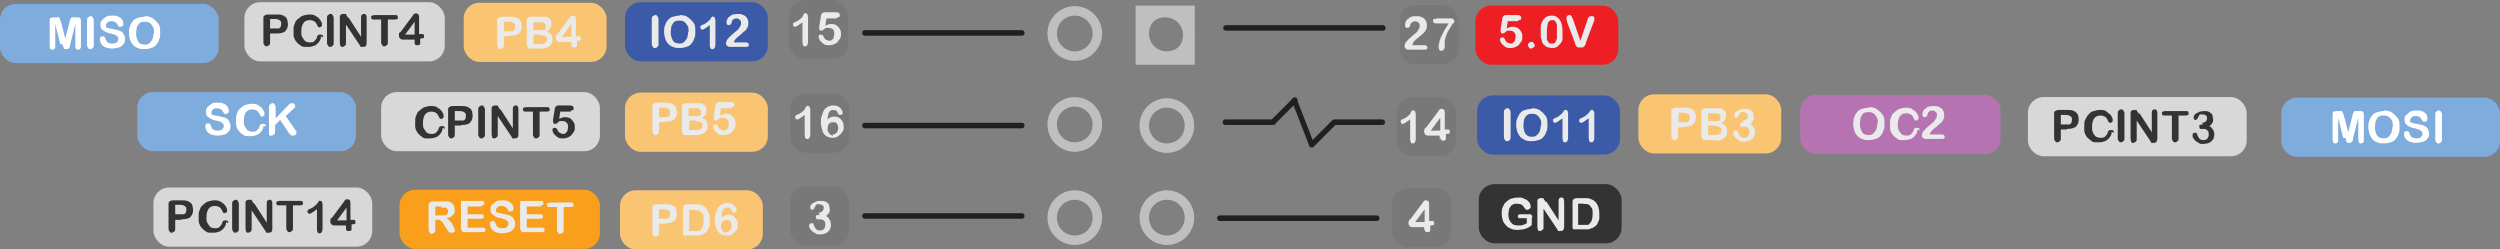 <svg xmlns="http://www.w3.org/2000/svg" id="Layer_1" viewBox="0 0 448 44.7"><rect x="0" y="0" width="448" height="44.7" fill="#808080" stroke="none"/><defs><style>      .st0 {        fill: #f9c573;      }      .st1 {        fill: #eaeaea;      }      .st2 {        fill: #7eacdc;      }      .st3 {        fill: #231f20;      }      .st4 {        fill: #ed1e24;      }      .st5 {        fill: #d8d8d8;      }      .st6 {        fill: #b574b1;      }      .st7 {        fill: #c0bfbf;      }      .st8 {        fill: #fff;      }      .st9 {        fill: #3b5ba9;      }      .st10 {        fill: #f99f1c;      }      .st11 {        fill: #333;      }      .st12 {        fill: #787878;      }    </style></defs><path class="st7" d="M209.1,43.9c2.7,0,4.9-2.2,4.9-4.9s-2.2-4.9-4.9-4.9-4.9,2.2-4.9,4.9,2.2,4.9,4.9,4.9ZM209.1,35.8c1.8,0,3.2,1.4,3.2,3.2s-1.4,3.2-3.2,3.2-3.2-1.4-3.2-3.2,1.4-3.2,3.2-3.2Z"></path><path class="st7" d="M192.6,43.9c2.7,0,4.9-2.2,4.9-4.9s-2.2-4.9-4.9-4.9-4.9,2.2-4.9,4.9,2.2,4.9,4.9,4.9ZM192.6,35.8c1.7,0,3.2,1.4,3.2,3.2s-1.4,3.2-3.2,3.2-3.2-1.4-3.2-3.2,1.4-3.2,3.2-3.2Z"></path><path class="st7" d="M209.1,27.4c2.7,0,4.9-2.2,4.9-4.9s-2.2-4.9-4.9-4.9-4.9,2.2-4.9,4.9,2.2,4.9,4.9,4.9ZM209.1,19.3c1.8,0,3.2,1.4,3.2,3.2s-1.4,3.2-3.2,3.2-3.2-1.4-3.2-3.2,1.4-3.2,3.2-3.2Z"></path><path class="st7" d="M192.6,27.2c2.7,0,4.9-2.2,4.9-4.9s-2.2-4.9-4.9-4.9-4.9,2.2-4.9,4.9,2.2,4.9,4.9,4.9ZM192.6,19.1c1.7,0,3.2,1.4,3.2,3.2s-1.4,3.2-3.2,3.2-3.2-1.4-3.2-3.2,1.4-3.2,3.2-3.2Z"></path><path class="st7" d="M209.1,10.9c2.7,0,4.9-2.2,4.9-4.9s-2.2-4.9-4.9-4.9-4.9,2.2-4.9,4.9,2.2,4.9,4.9,4.9ZM209.1,2.8c1.8,0,3.2,1.4,3.2,3.2s-1.4,3.2-3.2,3.2-3.2-1.4-3.2-3.2,1.4-3.2,3.2-3.2Z"></path><path class="st7" d="M192.6,10.9c2.7,0,4.9-2.2,4.9-4.9s-2.2-4.9-4.9-4.9-4.9,2.2-4.9,4.9,2.2,4.9,4.9,4.9ZM192.6,2.8c1.7,0,3.2,1.4,3.2,3.2s-1.4,3.2-3.2,3.2-3.2-1.4-3.2-3.2,1.4-3.2,3.2-3.2Z"></path><path class="st3" d="M183.1,39.2h-28.1c-.3,0-.5-.2-.5-.5s.2-.5.5-.5h28.1c.3,0,.5.2.5.5s-.2.5-.5.5Z"></path><rect class="st12" x="141.6" y="33.4" width="10.6" height="10.6" rx="2.8" ry="2.8"></rect><path class="st1" d="M146.7,38.1c.2,0,.4,0,.6-.2s.3-.3.3-.6,0-.4-.2-.5-.3-.2-.6-.2-.3,0-.4,0c-.1,0-.2.1-.2.2,0,0-.1.2-.2.3,0,.1-.1.2-.1.3h-.1c0,.1-.2.2-.2.2-.1,0-.2,0-.3-.1,0,0-.1-.2-.1-.3s0-.3.1-.4c0-.1.2-.3.4-.4.2-.1.4-.2.6-.3s.5-.1.8-.1.5,0,.7.1c.2,0,.4.2.5.3.2.1.3.3.3.5s.1.4.1.6,0,.5-.2.7c-.1.2-.3.4-.5.5.2.1.4.2.5.4s.2.3.3.5c0,.2.1.4.1.6s0,.5-.1.7c0,.2-.2.4-.4.6-.2.2-.4.3-.7.4s-.5.1-.8.1-.6,0-.8-.2c-.2-.1-.5-.3-.6-.4s-.3-.3-.4-.5-.1-.3-.1-.4,0-.3.1-.4c0,0,.2-.1.4-.1h.2c0,0,.1.2.1.2.1.4.3.6.4.8s.4.3.7.3.3,0,.5-.1c.1,0,.3-.2.4-.4s.1-.3.1-.5c0-.3,0-.5-.2-.7-.2-.2-.4-.3-.7-.3s-.1,0-.2,0c-.1,0-.2,0-.2,0-.1,0-.3,0-.3-.1,0,0-.1-.2-.1-.3s0-.2.1-.3c0,0,.2-.1.4-.1h.2Z"></path><rect class="st0" x="111.1" y="34.1" width="25.6" height="10.6" rx="2.8" ry="2.8"></rect><path class="st1" d="M119.2,40.1h-1.1v1.6c0,.2,0,.4-.2.5s-.2.2-.4.2-.3,0-.4-.2c-.1-.1-.2-.3-.2-.5v-4.4c0-.3,0-.4.2-.5.1-.1.3-.2.6-.2h1.5c.4,0,.8,0,1,.1.2,0,.4.2.6.3s.3.3.4.6c0,.2.1.5.1.7,0,.6-.2,1-.5,1.3s-.9.4-1.6.4ZM118.9,37.5h-.8v1.7h.8c.3,0,.5,0,.7,0s.3-.2.4-.3c0-.1.1-.3.1-.5s0-.5-.2-.6c-.2-.2-.5-.3-1-.3Z"></path><path class="st1" d="M123,36.6h1.5c.4,0,.7,0,1,.1s.5.2.8.4c.6.5.9,1.3.9,2.3s0,.7,0,.9c0,.3-.2.5-.3.8s-.3.4-.5.6c-.2.1-.3.2-.5.3s-.4.1-.6.2c-.2,0-.4,0-.7,0h-1.5c-.2,0-.4,0-.5,0s-.2-.2-.2-.3,0-.3,0-.4v-4.2c0-.2,0-.4.2-.5s.3-.2.5-.2ZM123.5,37.5v3.9h.9c.2,0,.3,0,.5,0,.1,0,.2,0,.3,0s.2,0,.3-.2c.4-.3.6-.9.6-1.7s0-1-.3-1.3-.4-.5-.6-.5-.6-.1-.9-.1h-.8Z"></path><path class="st1" d="M129.1,39.2c.2-.2.4-.4.6-.5.2-.1.4-.2.7-.2s.5,0,.7.1c.2,0,.4.2.6.4s.3.4.4.6.1.5.1.7c0,.4,0,.7-.3,1s-.4.5-.7.7-.6.2-1,.2-.8-.1-1.1-.3-.6-.5-.7-.9c-.2-.4-.3-.9-.3-1.5s0-.9.2-1.3.2-.7.4-1,.4-.4.7-.6c.3-.1.6-.2.9-.2s.6,0,.9.2c.3.1.4.3.6.5.1.2.2.4.2.6s0,.2-.1.3c0,0-.2.1-.3.1s-.2,0-.3-.1-.2-.2-.2-.3c0-.2-.2-.3-.3-.4s-.3-.1-.5-.1-.3,0-.4.1c-.1,0-.3.2-.3.3-.2.3-.3.8-.3,1.5ZM130.1,41.6c.3,0,.5-.1.7-.3.2-.2.3-.5.3-.8s0-.4-.1-.6c0-.2-.2-.3-.3-.4-.1,0-.3-.1-.5-.1s-.3,0-.5.1c-.1,0-.3.2-.4.4,0,.2-.1.4-.1.6,0,.3,0,.6.3.9s.4.3.7.3Z"></path><rect class="st10" x="71.6" y="34" width="35.9" height="10.6" rx="2.8" ry="2.8"></rect><rect class="st5" x="27.5" y="33.6" width="39.2" height="10.6" rx="2.8" ry="2.8"></rect><path class="st1" d="M78.4,39.4h-.4v1.8c0,.2,0,.4-.2.5-.1.1-.2.2-.4.2s-.3,0-.4-.2-.2-.3-.2-.5v-4.4c0-.2,0-.4.2-.5s.3-.2.5-.2h1.9c.3,0,.5,0,.7,0,.2,0,.4,0,.5.1.2,0,.3.2.5.3.1.1.2.3.3.5,0,.2.1.4.1.6,0,.4-.1.8-.4,1-.2.3-.6.4-1.1.5.2.1.4.3.6.5.2.2.4.4.5.7.1.2.3.5.3.6,0,.2.1.3.1.4v.2c0,0-.3.2-.3.2,0,0-.2,0-.3,0s-.2,0-.3,0c0,0-.2-.1-.2-.2,0,0-.2-.2-.3-.4l-.5-.8c-.2-.3-.3-.5-.4-.6s-.3-.2-.4-.3-.3,0-.5,0ZM79.1,37h-1.1v1.6h1c.3,0,.5,0,.7,0s.3-.1.4-.2c.1-.1.2-.3.2-.5s0-.3-.1-.4-.2-.2-.3-.3c-.1,0-.4,0-.8,0Z"></path><path class="st1" d="M86.4,37h-2.6v1.4h2.4c.2,0,.3,0,.4.1s.1.2.1.3,0,.2-.1.3c0,0-.2.1-.4.1h-2.4v1.6h2.7c.2,0,.3,0,.4.1,0,0,.1.2.1.3s0,.2-.1.3c0,0-.2.1-.4.1h-3.2c-.3,0-.4,0-.5-.2s-.2-.3-.2-.5v-4.3c0-.2,0-.3,0-.4,0-.1.1-.2.2-.2s.2,0,.4,0h3.1c.2,0,.3,0,.4.1,0,0,.1.2.1.3s0,.2-.1.3c0,0-.2.1-.4.1Z"></path><path class="st1" d="M92.3,40.1c0,.3,0,.7-.3.9-.2.3-.4.5-.8.6s-.8.2-1.2.2-1-.1-1.4-.3c-.3-.2-.5-.4-.6-.6s-.2-.5-.2-.7,0-.3.1-.4c0-.1.2-.2.4-.2s.2,0,.3.1c0,0,.2.2.2.3,0,.2.2.3.2.5,0,.1.2.2.4.3s.4.1.6.1.6,0,.8-.2.3-.4.3-.6,0-.3-.2-.5c-.1-.1-.3-.2-.4-.3-.2,0-.4-.1-.7-.2-.4,0-.8-.2-1-.3s-.5-.3-.7-.5c-.2-.2-.2-.5-.2-.8s0-.6.3-.8c.2-.2.4-.4.7-.6s.7-.2,1.1-.2.7,0,.9.1.5.2.6.3.3.3.4.5c0,.2.1.3.1.5s0,.3-.1.4c0,.1-.2.2-.4.2s-.2,0-.3,0c0,0-.1-.2-.2-.3-.1-.2-.2-.4-.4-.5s-.4-.2-.7-.2-.5,0-.7.2-.3.3-.3.5,0,.2,0,.3.1.2.3.2.2.1.3.1.3,0,.6.1c.3,0,.6.2.9.2.3,0,.5.2.7.3.2.1.3.3.4.5.1.2.2.4.2.7Z"></path><path class="st1" d="M97,37h-2.6v1.4h2.4c.2,0,.3,0,.4.1s.1.2.1.3,0,.2-.1.3c0,0-.2.1-.4.1h-2.4v1.6h2.7c.2,0,.3,0,.4.1,0,0,.1.2.1.3s0,.2-.1.3c0,0-.2.1-.4.1h-3.2c-.3,0-.4,0-.5-.2s-.2-.3-.2-.5v-4.3c0-.2,0-.3,0-.4,0-.1.1-.2.2-.2s.2,0,.4,0h3.1c.2,0,.3,0,.4.1,0,0,.1.2.1.3s0,.2-.1.3c0,0-.2.1-.4.1Z"></path><path class="st1" d="M102.3,37.1h-1.3v4.1c0,.2,0,.4-.2.5s-.2.2-.4.2-.3,0-.4-.2c-.1-.1-.2-.3-.2-.5v-4.1h-1.3c-.2,0-.3,0-.4-.1,0,0-.1-.2-.1-.3s0-.3.2-.3c.1,0,.2-.1.4-.1h3.7c.2,0,.3,0,.4.1,0,0,.1.2.1.3s0,.3-.1.3c0,0-.2.1-.4.1Z"></path><path class="st11" d="M32.5,39.4h-1.1v1.6c0,.2,0,.4-.2.5s-.2.2-.4.2-.3,0-.4-.2c-.1-.1-.2-.3-.2-.5v-4.4c0-.3,0-.4.2-.5.1-.1.3-.2.6-.2h1.5c.4,0,.8,0,1,.1.2,0,.4.2.6.3s.3.3.4.6c0,.2.1.5.1.7,0,.6-.2,1-.5,1.3s-.9.4-1.6.4ZM32.2,36.7h-.8v1.7h.8c.3,0,.5,0,.7,0s.3-.2.4-.3c0-.1.1-.3.1-.5s0-.5-.2-.6c-.2-.2-.5-.3-1-.3Z"></path><path class="st11" d="M40.5,39.8c0,.2,0,.4-.1.6s-.2.4-.4.6-.4.4-.7.5-.6.2-1,.2-.6,0-.8,0c-.2,0-.5-.1-.7-.3-.2-.1-.4-.3-.6-.5-.2-.2-.3-.4-.4-.6-.1-.2-.2-.5-.2-.7s0-.5,0-.8c0-.5,0-.9.2-1.2.1-.4.3-.7.6-.9s.5-.5.9-.6.7-.2,1.1-.2.9,0,1.2.3c.4.2.6.4.8.7s.3.5.3.8,0,.2-.1.3c0,.1-.2.2-.3.2s-.3,0-.3-.1-.2-.2-.2-.4c-.2-.3-.3-.5-.5-.6s-.5-.2-.8-.2c-.5,0-.9.2-1.1.5-.3.4-.4.9-.4,1.5s0,.8.2,1.1.3.5.5.7c.2.1.5.2.8.2s.6,0,.8-.2c.2-.2.4-.4.5-.7,0-.2.1-.3.2-.4s.2-.1.4-.1.3,0,.4.1.1.2.1.4Z"></path><path class="st11" d="M41.6,41v-4.5c0-.2,0-.4.2-.5s.2-.2.4-.2.3,0,.4.2.2.3.2.5v4.5c0,.2,0,.4-.2.5-.1.1-.2.2-.4.2s-.3,0-.4-.2c-.1-.1-.2-.3-.2-.5Z"></path><path class="st11" d="M45.6,36.5l2.2,3.4v-3.4c0-.2,0-.4.1-.5s.2-.2.4-.2.3,0,.4.2.1.3.1.5v4.5c0,.5-.2.7-.6.7s-.2,0-.3,0h-.2c0-.1-.2-.4-.2-.4,0,0-.1-.2-.2-.3l-2.2-3.3v3.3c0,.2,0,.4-.2.5s-.2.2-.4.2-.3,0-.4-.2c0-.1-.1-.3-.1-.5v-4.4c0-.2,0-.3,0-.4,0-.1.1-.2.2-.3.1,0,.2-.1.4-.1s.2,0,.3,0h.2c0,.1.2.4.2.4,0,0,.1.2.2.3Z"></path><path class="st11" d="M53.8,36.8h-1.3v4.1c0,.2,0,.4-.2.5s-.2.2-.4.2-.3,0-.4-.2c-.1-.1-.2-.3-.2-.5v-4.1h-1.3c-.2,0-.3,0-.4-.1,0,0-.1-.2-.1-.3s0-.3.2-.3c.1,0,.2-.1.4-.1h3.7c.2,0,.3,0,.4.1,0,0,.1.2.1.3s0,.3-.1.3c0,0-.2.1-.4.1Z"></path><path class="st11" d="M56.8,41v-3.5c-.7.5-1.1.8-1.3.8s-.2,0-.3-.1c0,0-.1-.2-.1-.3s0-.2.1-.3c0,0,.2-.1.4-.2.3-.1.6-.3.8-.5s.4-.3.5-.5.2-.3.3-.4.1,0,.2,0,.2,0,.3.2c0,.1.1.3.1.4v4.4c0,.5-.2.8-.5.8s-.3,0-.4-.2-.1-.3-.1-.5Z"></path><path class="st11" d="M62,41.1v-.7h-2c-.2,0-.4,0-.6-.2s-.2-.3-.2-.5h0c0-.1,0-.3,0-.3v-.2c.1,0,.3-.2.3-.2l2.1-2.8c.1-.2.2-.3.3-.4,0,0,.2-.1.3-.1.4,0,.6.2.6.7v3h.2c.2,0,.4,0,.5,0s.2.2.2.4,0,.3-.1.3-.2.1-.4.1h-.2v.7c0,.2,0,.3-.1.4s-.2.1-.4.1-.3,0-.4-.1-.1-.2-.1-.4ZM60.4,39.5h1.7v-2.3l-1.7,2.3Z"></path><path class="st3" d="M183.1,23h-28.1c-.3,0-.5-.2-.5-.5s.2-.5.5-.5h28.1c.3,0,.5.2.5.5s-.2.5-.5.5Z"></path><rect class="st12" x="141.6" y="16.8" width="10.6" height="10.6" rx="2.8" ry="2.8"></rect><path class="st1" d="M144.2,24.2v-3.6c-.7.5-1.1.8-1.3.8s-.2,0-.3-.1c0,0-.1-.2-.1-.3s0-.2.1-.3.2-.1.4-.2c.3-.1.6-.3.8-.5s.4-.3.5-.6.2-.3.3-.4.1,0,.2,0,.2,0,.3.2c0,.1.1.3.1.4v4.5c0,.5-.2.8-.5.8s-.3,0-.4-.2c0-.1-.1-.3-.1-.5Z"></path><path class="st1" d="M148.1,21.6c.2-.2.4-.4.6-.5s.4-.2.7-.2.5,0,.7.1c.2,0,.4.2.6.4.2.2.3.4.4.6,0,.2.1.5.1.7,0,.4,0,.7-.3,1-.2.3-.4.5-.7.7s-.6.3-1,.3-.8-.1-1.1-.3c-.3-.2-.6-.5-.7-.9s-.3-.9-.3-1.5,0-.9.2-1.3c.1-.4.2-.7.4-1,.2-.3.4-.4.7-.6.3-.1.6-.2.9-.2s.6,0,.9.2c.3.1.4.3.6.5.1.2.2.4.2.6s0,.2-.1.3c0,0-.2.1-.3.1s-.2,0-.3-.1c0,0-.2-.2-.2-.3,0-.2-.2-.3-.3-.4-.1,0-.3-.1-.5-.1s-.3,0-.4.1c-.1,0-.3.2-.3.3-.2.3-.3.8-.3,1.5ZM149.2,24.1c.3,0,.5-.1.7-.3s.3-.5.3-.8,0-.4-.1-.6c0-.2-.2-.3-.3-.4s-.3-.1-.5-.1-.3,0-.5.1-.3.2-.4.4c0,.2-.1.4-.1.6,0,.4,0,.6.3.9s.4.4.7.4Z"></path><rect class="st0" x="112" y="16.6" width="25.6" height="10.6" rx="2.8" ry="2.8"></rect><path class="st1" d="M119.2,21.9h-1.1v1.6c0,.2,0,.4-.2.5s-.2.2-.4.2-.3,0-.4-.2c-.1-.1-.2-.3-.2-.5v-4.4c0-.3,0-.4.2-.5.1-.1.3-.2.6-.2h1.5c.4,0,.8,0,1,.1.2,0,.4.2.6.3s.3.3.4.6c0,.2.1.5.1.7,0,.6-.2,1-.5,1.3s-.9.4-1.6.4ZM118.9,19.3h-.8v1.7h.8c.3,0,.5,0,.7,0s.3-.2.4-.3c0-.1.1-.3.1-.5s0-.5-.2-.6c-.2-.2-.5-.3-1-.3Z"></path><path class="st1" d="M124.7,24.2h-1.8c-.3,0-.4,0-.5-.2-.1-.1-.2-.3-.2-.5v-4.3c0-.3,0-.4.2-.5.1-.1.3-.2.5-.2h1.9c.3,0,.5,0,.7,0,.2,0,.4,0,.5.2.1,0,.3.2.4.3s.2.3.2.4c0,.1,0,.3,0,.5,0,.6-.3,1-.9,1.2.8.2,1.1.7,1.1,1.4s0,.6-.2.9c-.2.3-.4.4-.7.6-.2,0-.4.1-.6.2-.2,0-.5,0-.8,0ZM123.4,19.3v1.5h1.1c.3,0,.5,0,.7,0,.2,0,.3-.2.4-.3,0-.1,0-.2,0-.4,0-.3-.1-.5-.3-.6s-.5-.1-.9-.1h-.9ZM124.7,21.6h-1.2v1.7h1.2c.8,0,1.2-.3,1.2-.8s-.1-.5-.3-.6-.5-.2-.9-.2Z"></path><path class="st1" d="M131.1,19.4h-1.9l-.2,1.3c.4-.2.7-.3,1-.3s.5,0,.7.1c.2,0,.4.2.6.4.2.2.3.4.4.6s.1.5.1.7c0,.4,0,.7-.3,1-.2.3-.4.6-.7.7-.3.2-.7.3-1.1.3s-.8,0-1.1-.3-.5-.4-.6-.6c-.1-.2-.2-.4-.2-.6s0-.2.1-.3c0,0,.2-.1.3-.1.2,0,.4.1.5.4.1.2.2.4.4.5s.4.2.6.2.4,0,.5-.2.3-.2.3-.4c0-.2.1-.4.1-.6s0-.5-.1-.6-.2-.3-.4-.4-.3-.1-.5-.1-.4,0-.5,0c0,0-.2.1-.4.3s-.3.2-.4.2-.2,0-.3-.1c0,0-.1-.2-.1-.3s0-.1,0-.3l.3-1.9c0-.2.1-.4.2-.5,0-.1.3-.2.5-.2h2.1c.4,0,.6.2.6.5s0,.2-.1.3-.2.1-.4.1Z"></path><rect class="st5" x="68.3" y="16.5" width="39.2" height="10.6" rx="2.8" ry="2.8"></rect><path class="st11" d="M79.3,22.9c0,.2,0,.4-.1.6s-.2.4-.4.6-.4.4-.7.5-.6.2-1,.2-.6,0-.8,0c-.2,0-.5-.1-.7-.3-.2-.1-.4-.3-.6-.5-.2-.2-.3-.4-.4-.6-.1-.2-.2-.5-.2-.7s0-.5,0-.8c0-.5,0-.9.2-1.2.1-.4.3-.7.6-.9s.5-.5.9-.6.7-.2,1.1-.2.9,0,1.2.3c.4.2.6.4.8.7s.3.5.3.8,0,.2-.1.3c0,.1-.2.2-.3.2s-.3,0-.3-.1-.2-.2-.2-.4c-.2-.3-.3-.5-.5-.6s-.5-.2-.8-.2c-.5,0-.9.2-1.1.5-.3.4-.4.9-.4,1.5s0,.8.2,1.1.3.5.5.7c.2.1.5.2.8.2s.6,0,.8-.2c.2-.2.4-.4.5-.7,0-.2.1-.3.2-.4s.2-.1.4-.1.3,0,.4.1.1.2.1.4Z"></path><path class="st11" d="M82.6,22.5h-1.1v1.6c0,.2,0,.4-.2.5s-.2.2-.4.2-.3,0-.4-.2c-.1-.1-.2-.3-.2-.5v-4.4c0-.3,0-.4.2-.5.1-.1.3-.2.6-.2h1.5c.4,0,.8,0,1,.1.2,0,.4.2.6.3s.3.3.4.6c0,.2.1.5.1.7,0,.6-.2,1-.5,1.3s-.9.4-1.6.4ZM82.3,19.9h-.8v1.7h.8c.3,0,.5,0,.7,0s.3-.2.4-.3c0-.1.1-.3.1-.5s0-.5-.2-.6c-.2-.2-.5-.3-1-.3Z"></path><path class="st11" d="M85.7,24.1v-4.5c0-.2,0-.4.2-.5s.2-.2.4-.2.3,0,.4.2.2.3.2.5v4.5c0,.2,0,.4-.2.5-.1.1-.2.2-.4.2s-.3,0-.4-.2c-.1-.1-.2-.3-.2-.5Z"></path><path class="st11" d="M89.7,19.6l2.2,3.4v-3.4c0-.2,0-.4.1-.5s.2-.2.4-.2.3,0,.4.2.1.3.1.5v4.5c0,.5-.2.7-.6.7s-.2,0-.3,0h-.2c0-.1-.2-.4-.2-.4,0,0-.1-.2-.2-.3l-2.2-3.3v3.3c0,.2,0,.4-.2.5s-.2.2-.4.2-.3,0-.4-.2c0-.1-.1-.3-.1-.5v-4.4c0-.2,0-.3,0-.4,0-.1.1-.2.2-.3.1,0,.2-.1.4-.1s.2,0,.3,0h.2c0,.1.2.4.2.4,0,0,.1.2.2.3Z"></path><path class="st11" d="M98,20h-1.3v4.1c0,.2,0,.4-.2.5s-.2.2-.4.2-.3,0-.4-.2c-.1-.1-.2-.3-.2-.5v-4.1h-1.3c-.2,0-.3,0-.4-.1,0,0-.1-.2-.1-.3s0-.3.2-.3c.1,0,.2-.1.4-.1h3.7c.2,0,.3,0,.4.1,0,0,.1.2.1.3s0,.3-.1.3c0,0-.2.1-.4.1Z"></path><path class="st11" d="M102.3,20h-1.9l-.2,1.3c.4-.2.7-.3,1-.3s.5,0,.7.1c.2,0,.4.2.6.4.2.2.3.4.4.6s.1.5.1.7c0,.4,0,.7-.3,1-.2.3-.4.6-.7.7-.3.2-.7.3-1.1.3s-.8,0-1.1-.3-.5-.4-.6-.6c-.1-.2-.2-.4-.2-.6s0-.2.1-.3c0,0,.2-.1.3-.1.2,0,.4.1.5.4.1.2.2.4.4.5s.4.2.6.2.4,0,.5-.2.3-.2.3-.4c0-.2.1-.4.1-.6s0-.5-.1-.6-.2-.3-.4-.4-.3-.1-.5-.1-.4,0-.5,0c0,0-.2.1-.4.3s-.3.2-.4.2-.2,0-.3-.1c0,0-.1-.2-.1-.3s0-.1,0-.3l.3-1.9c0-.2.1-.4.2-.5,0-.1.3-.2.5-.2h2.1c.4,0,.6.2.6.5s0,.2-.1.3-.2.1-.4.1Z"></path><rect class="st2" x="24.6" y="16.5" width="39.2" height="10.6" rx="2.8" ry="2.8"></rect><path class="st8" d="M41.3,22.6c0,.3,0,.7-.3.9-.2.3-.4.5-.8.6s-.8.2-1.2.2-1-.1-1.4-.3c-.3-.2-.5-.4-.6-.6s-.2-.5-.2-.7,0-.3.1-.4c0-.1.2-.2.4-.2s.2,0,.3.1c0,0,.2.2.2.3,0,.2.2.3.2.5,0,.1.2.2.4.3s.4.1.6.1.6,0,.8-.2.3-.4.3-.6,0-.3-.2-.5c-.1-.1-.3-.2-.4-.3-.2,0-.4-.1-.7-.2-.4,0-.8-.2-1-.3s-.5-.3-.7-.5c-.2-.2-.2-.5-.2-.8s0-.6.3-.8c.2-.2.4-.4.7-.6s.7-.2,1.1-.2.7,0,.9.1.5.2.6.3.3.3.4.5c0,.2.1.3.1.5s0,.3-.1.4c0,.1-.2.2-.4.2s-.2,0-.3,0c0,0-.1-.2-.2-.3-.1-.2-.2-.4-.4-.5s-.4-.2-.7-.2-.5,0-.7.2-.3.3-.3.5,0,.2,0,.3.1.2.3.2.2.1.3.1.3,0,.6.1c.3,0,.6.2.9.2.3,0,.5.2.7.3.2.1.3.3.4.5.1.2.2.4.2.7Z"></path><path class="st8" d="M47.2,22.5c0,.2,0,.4-.1.6s-.2.4-.4.6-.4.4-.7.5-.6.2-1,.2-.6,0-.8,0c-.2,0-.5-.1-.7-.3-.2-.1-.4-.3-.6-.5-.2-.2-.3-.4-.4-.6-.1-.2-.2-.5-.2-.7s0-.5,0-.8c0-.5,0-.9.2-1.2.1-.4.3-.7.6-.9s.5-.5.9-.6.7-.2,1.1-.2.9,0,1.2.3c.4.2.6.4.8.7s.3.5.3.8,0,.2-.1.3c0,.1-.2.2-.3.2s-.3,0-.3-.1-.2-.2-.2-.4c-.2-.3-.3-.5-.5-.6s-.5-.2-.8-.2c-.5,0-.9.2-1.1.5-.3.4-.4.9-.4,1.5s0,.8.2,1.1.3.5.5.7c.2.1.5.2.8.2s.6,0,.8-.2c.2-.2.4-.4.5-.7,0-.2.1-.3.2-.4s.2-.1.4-.1.3,0,.4.1.1.2.1.4Z"></path><path class="st8" d="M49.4,19.2v2l2.3-2.4c.1-.1.2-.2.3-.3,0,0,.2,0,.3,0s.3,0,.4.1.2.2.2.4,0,.3-.3.5l-1.4,1.3,1.6,2.3c.1.2.2.3.3.4s0,.2,0,.4,0,.2-.2.3-.2.1-.4.1-.3,0-.4-.1-.2-.2-.3-.3c0-.1-.1-.2-.2-.3l-1.4-2.1-.9.9v1.2c0,.2,0,.4-.2.5s-.2.2-.4.2-.2,0-.3,0-.2-.1-.2-.2c0,0,0-.2,0-.3,0,0,0-.2,0-.4v-4.2c0-.2,0-.4.2-.5s.2-.2.4-.2.3,0,.4.2.2.3.2.5Z"></path><path class="st3" d="M183.1,6.4h-28.1c-.3,0-.5-.2-.5-.5s.2-.5.5-.5h28.1c.3,0,.5.2.5.5s-.2.5-.5.5Z"></path><rect class="st12" x="141.4" width="10.6" height="10.6" rx="2.8" ry="2.8"></rect><path class="st1" d="M143.8,7.6v-3.6c-.7.5-1.1.8-1.3.8s-.2,0-.3-.1c0,0-.1-.2-.1-.3s0-.2.1-.3.2-.1.4-.2c.3-.1.6-.3.8-.5s.4-.3.5-.6.2-.3.3-.4.1,0,.2,0,.2,0,.3.2c0,.1.1.3.1.4v4.5c0,.5-.2.8-.5.8s-.3,0-.4-.2c0-.1-.1-.3-.1-.5Z"></path><path class="st1" d="M150,3.3h-1.9l-.2,1.3c.4-.2.7-.3,1-.3s.5,0,.7.1.4.2.6.4c.2.2.3.4.4.6s.1.5.1.7c0,.4,0,.7-.3,1-.2.3-.4.6-.7.7-.3.2-.7.3-1.1.3s-.8,0-1.1-.3-.5-.4-.6-.6-.2-.4-.2-.6,0-.2.1-.3c0,0,.2-.1.3-.1.2,0,.4.1.5.4.1.2.2.4.4.5s.4.2.6.2.4,0,.5-.2c.2-.1.3-.2.3-.4,0-.2.1-.4.1-.6s0-.5-.1-.6c0-.2-.2-.3-.4-.4-.1,0-.3-.1-.5-.1s-.4,0-.5,0-.2.2-.4.3-.3.2-.4.2-.2,0-.3-.1c0,0-.1-.2-.1-.3s0-.1,0-.3l.3-1.9c0-.2.1-.4.2-.5s.3-.2.5-.2h2.1c.4,0,.6.2.6.5s0,.2-.1.3c0,0-.2.1-.4.1Z"></path><rect class="st0" x="83.1" y=".5" width="25.6" height="10.6" rx="2.8" ry="2.8"></rect><path class="st1" d="M91.4,6.5h-1.1v1.6c0,.2,0,.4-.2.5s-.2.2-.4.2-.3,0-.4-.2c-.1-.1-.2-.3-.2-.5V3.7c0-.3,0-.4.2-.5.1-.1.3-.2.6-.2h1.5c.4,0,.8,0,1,.1.2,0,.4.2.6.3s.3.3.4.6c0,.2.1.5.1.7,0,.6-.2,1-.5,1.3s-.9.4-1.6.4ZM91.1,3.9h-.8v1.7h.8c.3,0,.5,0,.7,0s.3-.2.4-.3c0-.1.1-.3.1-.5s0-.5-.2-.6c-.2-.2-.5-.3-1-.3Z"></path><path class="st1" d="M96.9,8.7h-1.8c-.3,0-.4,0-.5-.2-.1-.1-.2-.3-.2-.5V3.7c0-.3,0-.4.2-.5.1-.1.3-.2.5-.2h1.9c.3,0,.5,0,.7,0,.2,0,.4,0,.5.2.1,0,.3.2.4.3s.2.3.2.4c0,.1,0,.3,0,.5,0,.6-.3,1-.9,1.2.8.2,1.1.7,1.1,1.4s0,.6-.2.9c-.2.3-.4.4-.7.6-.2,0-.4.1-.6.2-.2,0-.5,0-.8,0ZM95.6,3.9v1.5h1.1c.3,0,.5,0,.7,0,.2,0,.3-.2.4-.3,0-.1,0-.2,0-.4,0-.3-.1-.5-.3-.6s-.5-.1-.9-.1h-.9ZM96.8,6.2h-1.2v1.7h1.2c.8,0,1.2-.3,1.2-.8s-.1-.5-.3-.6-.5-.2-.9-.2Z"></path><path class="st1" d="M102.4,8.2v-.7h-2c-.2,0-.4,0-.6-.2s-.2-.3-.2-.5h0c0-.1,0-.3,0-.3v-.2c.1,0,.3-.2.3-.2l2.1-2.8c.1-.2.2-.3.3-.4,0,0,.2-.1.3-.1.4,0,.6.2.6.7v3h.2c.2,0,.4,0,.5,0s.2.2.2.4,0,.3-.1.3-.2.1-.4.1h-.2v.7c0,.2,0,.3-.1.4s-.2.1-.4.1-.3,0-.4-.1-.1-.2-.1-.4ZM100.7,6.6h1.7v-2.3l-1.7,2.3Z"></path><rect class="st5" x="43.8" y=".4" width="35.9" height="10.6" rx="2.8" ry="2.8"></rect><path class="st11" d="M49.5,6h-1.1v1.6c0,.2,0,.4-.2.5s-.2.2-.4.2-.3,0-.4-.2c-.1-.1-.2-.3-.2-.5V3.3c0-.3,0-.4.2-.5.1-.1.3-.2.6-.2h1.5c.4,0,.8,0,1,.1.2,0,.4.2.6.3s.3.3.4.6c0,.2.1.5.1.7,0,.6-.2,1-.5,1.3s-.9.4-1.6.4ZM49.2,3.4h-.8v1.7h.8c.3,0,.5,0,.7,0s.3-.2.4-.3c0-.1.1-.3.1-.5s0-.5-.2-.6c-.2-.2-.5-.3-1-.3Z"></path><path class="st11" d="M57.5,6.5c0,.2,0,.4-.1.6s-.2.4-.4.6-.4.4-.7.5-.6.2-1,.2-.6,0-.8,0c-.2,0-.5-.1-.7-.3-.2-.1-.4-.3-.6-.5-.2-.2-.3-.4-.4-.6-.1-.2-.2-.5-.2-.7s0-.5,0-.8c0-.5,0-.9.2-1.2.1-.4.3-.7.6-.9s.5-.5.9-.6.7-.2,1.1-.2.9,0,1.2.3c.4.2.6.4.8.7s.3.5.3.8,0,.2-.1.3c0,.1-.2.2-.3.2s-.3,0-.3-.1-.2-.2-.2-.4c-.2-.3-.3-.5-.5-.6s-.5-.2-.8-.2c-.5,0-.9.2-1.1.5-.3.4-.4.9-.4,1.5s0,.8.2,1.1.3.5.5.7c.2.1.5.2.8.2s.6,0,.8-.2c.2-.2.4-.4.5-.7,0-.2.1-.3.2-.4s.2-.1.4-.1.3,0,.4.1.1.2.1.4Z"></path><path class="st11" d="M58.6,7.7V3.2c0-.2,0-.4.2-.5s.2-.2.4-.2.3,0,.4.2.2.3.2.5v4.5c0,.2,0,.4-.2.5-.1.1-.2.2-.4.2s-.3,0-.4-.2c-.1-.1-.2-.3-.2-.5Z"></path><path class="st11" d="M62.5,3.2l2.2,3.4v-3.4c0-.2,0-.4.1-.5s.2-.2.4-.2.3,0,.4.2.1.3.1.5v4.5c0,.5-.2.7-.6.7s-.2,0-.3,0h-.2c0-.1-.2-.4-.2-.4,0,0-.1-.2-.2-.3l-2.2-3.3v3.3c0,.2,0,.4-.2.5s-.2.2-.4.2-.3,0-.4-.2c0-.1-.1-.3-.1-.5V3.3c0-.2,0-.3,0-.4,0-.1.1-.2.2-.3.1,0,.2-.1.4-.1s.2,0,.3,0h.2c0,.1.2.4.2.4,0,0,.1.2.2.3Z"></path><path class="st11" d="M70.8,3.5h-1.3v4.1c0,.2,0,.4-.2.5s-.2.2-.4.2-.3,0-.4-.2c-.1-.1-.2-.3-.2-.5V3.5h-1.3c-.2,0-.3,0-.4-.1,0,0-.1-.2-.1-.3s0-.3.2-.3c.1,0,.2-.1.4-.1h3.7c.2,0,.3,0,.4.1,0,0,.1.2.1.3s0,.3-.1.3c0,0-.2.1-.4.1Z"></path><path class="st11" d="M74.3,7.8v-.7h-2c-.2,0-.4,0-.6-.2s-.2-.3-.2-.5h0c0-.1,0-.3,0-.3v-.2c.1,0,.3-.2.3-.2l2.1-2.8c.1-.2.2-.3.3-.4,0,0,.2-.1.3-.1.4,0,.6.2.6.7v3h.2c.2,0,.4,0,.5,0s.2.2.2.4,0,.3-.1.3-.2.1-.4.1h-.2v.7c0,.2,0,.3-.1.4s-.2.1-.4.1-.3,0-.4-.1-.1-.2-.1-.4ZM72.6,6.2h1.7v-2.3l-1.7,2.3Z"></path><rect class="st2" y=".7" width="39.2" height="10.6" rx="2.8" ry="2.8"></rect><path class="st8" d="M10.8,7.9l-.9-3.6v3.9c0,.2,0,.4-.1.5s-.2.2-.4.2-.3,0-.4-.2-.1-.3-.1-.5V3.7c0-.2,0-.4.2-.5.1,0,.3-.1.5-.1h.4c.2,0,.4,0,.5,0s.2.1.2.2c0,.1.1.3.2.5l.8,3.1.8-3.1c0-.2.1-.4.2-.5,0-.1.1-.2.2-.2s.3,0,.5,0h.4c.2,0,.4,0,.5.1.1,0,.2.3.2.5v4.5c0,.2,0,.4-.1.5s-.2.2-.4.2-.3,0-.4-.2-.1-.3-.1-.5v-3.9l-.9,3.6c0,.2-.1.4-.1.5s-.1.2-.2.3-.2.1-.4.1-.2,0-.3,0c0,0-.2-.1-.2-.2s0-.2-.1-.3,0-.2,0-.3Z"></path><path class="st8" d="M15.6,8.1V3.6c0-.2,0-.4.2-.5s.2-.2.4-.2.3,0,.4.2.2.3.2.5v4.5c0,.2,0,.4-.2.5-.1.1-.2.2-.4.2s-.3,0-.4-.2c-.1-.1-.2-.3-.2-.5Z"></path><path class="st8" d="M22.4,7c0,.3,0,.7-.3.9-.2.3-.4.5-.8.6s-.8.2-1.2.2-1-.1-1.4-.3c-.3-.2-.5-.4-.6-.6s-.2-.5-.2-.7,0-.3.1-.4c0-.1.2-.2.4-.2s.2,0,.3.1c0,0,.2.2.2.3,0,.2.2.3.2.5,0,.1.2.2.4.3s.4.1.6.1.6,0,.8-.2.3-.4.3-.6,0-.3-.2-.5c-.1-.1-.3-.2-.4-.3-.2,0-.4-.1-.7-.2-.4,0-.8-.2-1-.3s-.5-.3-.7-.5c-.2-.2-.2-.5-.2-.8s0-.6.3-.8c.2-.2.4-.4.7-.6s.7-.2,1.1-.2.7,0,.9.1.5.2.6.3.3.3.4.5c0,.2.1.3.1.5s0,.3-.1.4c0,.1-.2.2-.4.2s-.2,0-.3,0c0,0-.1-.2-.2-.3-.1-.2-.2-.4-.4-.5s-.4-.2-.7-.2-.5,0-.7.2-.3.3-.3.5,0,.2,0,.3.1.2.3.2.2.1.3.1.3,0,.6.1c.3,0,.6.2.9.2.3,0,.5.2.7.3.2.1.3.3.4.5.1.2.2.4.2.7Z"></path><path class="st8" d="M25.9,2.9c.6,0,1.1.1,1.5.4s.7.6,1,1,.3,1,.3,1.6,0,.8-.2,1.2c-.1.4-.3.7-.5.9-.2.3-.5.5-.9.6-.3.1-.7.2-1.2.2s-.8,0-1.2-.2c-.4-.1-.6-.3-.9-.6s-.4-.6-.5-.9-.2-.8-.2-1.2,0-.8.2-1.2c.1-.4.3-.7.5-.9.2-.3.5-.5.9-.6s.7-.2,1.2-.2ZM27.6,5.9c0-.4,0-.8-.2-1.1s-.3-.5-.6-.7-.5-.2-.9-.2-.4,0-.6.1c-.2,0-.4.2-.5.4-.1.2-.3.4-.3.6,0,.3-.1.5-.1.9s0,.6.1.9.2.5.3.7.3.3.5.4c.2,0,.4.1.6.1s.6,0,.8-.2.4-.4.6-.7c.1-.3.2-.7.2-1.1Z"></path><rect class="st9" x="112" y=".4" width="25.6" height="10.6" rx="2.8" ry="2.8"></rect><path class="st1" d="M116.8,7.9V3.4c0-.2,0-.4.2-.5s.2-.2.4-.2.3,0,.4.2.2.3.2.5v4.5c0,.2,0,.4-.2.5-.1.1-.2.2-.4.2s-.3,0-.4-.2c-.1-.1-.2-.3-.2-.5Z"></path><path class="st1" d="M121.8,2.7c.6,0,1.1.1,1.5.4s.7.6,1,1,.3,1,.3,1.6,0,.8-.2,1.2c-.1.4-.3.7-.5.9-.2.3-.5.5-.9.6-.3.1-.7.2-1.2.2s-.8,0-1.2-.2c-.4-.1-.6-.3-.9-.6s-.4-.6-.5-.9-.2-.8-.2-1.2,0-.8.2-1.2c.1-.4.3-.7.5-.9.2-.3.5-.5.9-.6s.7-.2,1.2-.2ZM123.4,5.7c0-.4,0-.8-.2-1.1s-.3-.5-.6-.7-.5-.2-.9-.2-.4,0-.6.1c-.2,0-.4.2-.5.4-.1.2-.3.4-.3.6,0,.3-.1.5-.1.9s0,.6.1.9.2.5.3.7.3.3.5.4c.2,0,.4.1.6.1s.6,0,.8-.2.4-.4.6-.7c.1-.3.2-.7.2-1.1Z"></path><path class="st1" d="M127.2,8v-3.5c-.7.5-1.1.8-1.3.8s-.2,0-.3-.1c0,0-.1-.2-.1-.3s0-.2.1-.3c0,0,.2-.1.4-.2.3-.1.6-.3.8-.5s.4-.3.5-.5.2-.3.3-.4.1,0,.2,0,.2,0,.3.2c0,.1.1.3.1.4v4.4c0,.5-.2.8-.5.8s-.3,0-.4-.2-.1-.3-.1-.5Z"></path><path class="st1" d="M131.5,7.6h2c.2,0,.4,0,.5.1.1,0,.2.2.2.3s0,.2-.1.3c0,0-.2.1-.4.1h-2.9c-.2,0-.3,0-.5-.2s-.2-.2-.2-.4,0-.2.1-.4c0-.2.1-.3.2-.4.3-.4.7-.7.9-.9s.5-.4.6-.5c.2-.2.4-.3.5-.5s.2-.3.3-.5.1-.3.1-.5,0-.3-.1-.4-.2-.2-.3-.3-.3-.1-.4-.1c-.3,0-.6.1-.8.4,0,0,0,.1-.1.3,0,.2-.1.3-.2.4,0,0-.2.1-.3.1s-.2,0-.3-.1c0,0-.1-.2-.1-.3s0-.4.1-.6.2-.4.4-.5c.2-.2.4-.3.6-.4.2,0,.5-.1.9-.1s.7,0,1,.2c.2,0,.3.2.5.3.1.1.2.3.3.5s.1.4.1.6c0,.3,0,.6-.2.9s-.3.5-.5.6c-.2.1-.4.4-.8.7s-.7.6-.8.7c0,0-.1.2-.2.3Z"></path><path class="st3" d="M246.7,39.6h-28.1c-.3,0-.5-.2-.5-.5s.2-.5.5-.5h28.1c.3,0,.5.2.5.5s-.2.5-.5.5Z"></path><rect class="st12" x="249.5" y="33.7" width="10.6" height="10.6" rx="2.8" ry="2.8"></rect><path class="st1" d="M255.2,41.4v-.7h-2c-.2,0-.4,0-.6-.2-.1-.1-.2-.3-.2-.5v-.2s.1-.2.1-.2v-.2c.1,0,.3-.2.3-.2l2.1-2.8c.1-.2.2-.3.3-.4s.2-.1.3-.1c.4,0,.6.2.6.7v3h.2c.2,0,.4,0,.5,0s.2.2.2.4,0,.3-.1.3c0,0-.2.1-.4.1h-.2v.7c0,.2,0,.3-.1.4s-.2.1-.4.1-.3,0-.4-.2c0,0-.1-.2-.1-.4ZM253.6,39.8h1.7v-2.3l-1.7,2.3Z"></path><rect class="st11" x="265" y="33" width="25.6" height="10.6" rx="2.8" ry="2.8"></rect><path class="st1" d="M274.5,38.9v1.1c0,.1,0,.3,0,.3l-.2.2c0,0-.2.1-.3.2-.3.2-.7.3-1,.4-.3,0-.7.1-1,.1s-.8,0-1.2-.2-.7-.3-.9-.6c-.3-.3-.5-.6-.6-.9s-.2-.8-.2-1.2,0-.8.2-1.2.3-.7.6-.9c.3-.3.6-.5.9-.6s.8-.2,1.3-.2.7,0,1,.2c.3.1.5.2.7.4s.3.3.4.5c0,.2.1.3.1.5s0,.3-.2.4-.2.2-.4.2h-.2c0,0-.2-.2-.2-.2-.1-.2-.3-.4-.4-.5,0-.1-.2-.2-.4-.3-.2,0-.4-.1-.6-.1s-.5,0-.7.1-.4.2-.5.4-.3.4-.3.6-.1.5-.1.8c0,.7.2,1.2.5,1.5.3.4.7.5,1.3.5s.5,0,.8-.1c.2,0,.5-.2.7-.3v-.9h-.9c-.2,0-.4,0-.5,0s-.2-.2-.2-.3,0-.2.1-.3.2-.1.4-.1h1.3c.2,0,.3,0,.4,0s.2,0,.3.2.1.2.1.4Z"></path><path class="st1" d="M277.1,36.1l2.2,3.4v-3.4c0-.2,0-.4.1-.5,0-.1.2-.2.4-.2s.3,0,.4.2c0,.1.1.3.1.5v4.5c0,.5-.2.8-.6.8s-.2,0-.3,0h-.2c0-.1-.2-.4-.2-.4,0,0-.1-.2-.2-.3l-2.2-3.3v3.3c0,.2,0,.4-.2.5s-.2.2-.4.2-.3,0-.4-.2c0-.1-.1-.3-.1-.5v-4.4c0-.2,0-.3,0-.4,0-.1.1-.2.2-.3.1,0,.2-.1.4-.1s.2,0,.3,0h.2c0,.2.1.3.2.4s.1.2.2.3Z"></path><path class="st1" d="M282.4,35.5h1.5c.4,0,.7,0,1,.1s.5.2.8.4c.6.5.9,1.3.9,2.3s0,.7,0,.9-.2.5-.3.8-.3.4-.5.6c-.2.1-.3.2-.5.3-.2,0-.4.1-.6.2-.2,0-.4,0-.7,0h-1.5c-.2,0-.4,0-.5,0s-.2-.2-.2-.3c0-.1,0-.3,0-.4v-4.2c0-.2,0-.4.2-.5s.3-.2.5-.2ZM282.8,36.4v3.9h.9c.2,0,.3,0,.5,0s.2,0,.3,0c.1,0,.2,0,.3-.2.4-.3.6-.9.6-1.7s0-1-.3-1.3c-.2-.3-.4-.5-.6-.5-.2,0-.6-.1-.9-.1h-.8Z"></path><path class="st3" d="M247.7,22.4h-8.5c-.3,0-.5-.2-.5-.5s.2-.5.5-.5h8.5c.3,0,.5.2.5.5s-.2.5-.5.5Z"></path><path class="st3" d="M228.1,22.4h-8.5c-.3,0-.5-.2-.5-.5s.2-.5.5-.5h8.5c.3,0,.5.2.5.5s-.2.5-.5.5Z"></path><path class="st3" d="M235.1,26.4c-.1,0-.3,0-.4-.1-.2-.2-.2-.5,0-.7l4-4c.2-.2.5-.2.7,0s.2.5,0,.7l-4,4c0,0-.2.1-.4.1Z"></path><path class="st3" d="M228.1,22.4c-.1,0-.3,0-.4-.1-.2-.2-.2-.5,0-.7l4-4c.2-.2.5-.2.7,0s.2.5,0,.7l-4,4c0,0-.2.1-.4.1Z"></path><path class="st3" d="M235.1,26.4c-.2,0-.4-.1-.5-.3l-3.1-8c0-.3,0-.5.3-.6.3,0,.5,0,.6.3l3.1,8c0,.3,0,.5-.3.6h-.2Z"></path><rect class="st12" x="250.3" y="17.4" width="10.6" height="10.6" rx="2.8" ry="2.8"></rect><path class="st1" d="M252.7,25v-3.6c-.7.5-1.1.8-1.3.8s-.2,0-.3-.1c0,0-.1-.2-.1-.3s0-.2.1-.3.2-.1.4-.2c.3-.1.6-.3.8-.5s.4-.3.5-.6.2-.3.3-.4.1,0,.2,0,.2,0,.3.2c0,.1.1.3.1.4v4.5c0,.5-.2.8-.5.8s-.3,0-.4-.2c0-.1-.1-.3-.1-.5Z"></path><path class="st1" d="M258,25v-.7h-2c-.2,0-.4,0-.6-.2-.1-.1-.2-.3-.2-.5v-.2s.1-.2.1-.2v-.2c.1,0,.3-.2.3-.2l2.1-2.8c.1-.2.2-.3.3-.4s.2-.1.3-.1c.4,0,.6.2.6.7v3h.2c.2,0,.4,0,.5,0s.2.2.2.4,0,.3-.1.3c0,0-.2.1-.4.1h-.2v.7c0,.2,0,.3-.1.4s-.2.1-.4.1-.3,0-.4-.2c0-.1-.1-.2-.1-.4ZM256.4,23.4h1.7v-2.3l-1.7,2.3Z"></path><rect class="st0" x="293.6" y="16.9" width="25.6" height="10.6" rx="2.8" ry="2.8"></rect><path class="st1" d="M301.8,22.8h-1.1v1.6c0,.2,0,.4-.2.5s-.2.2-.4.2-.3,0-.4-.2c-.1-.1-.2-.3-.2-.5v-4.4c0-.3,0-.4.2-.5s.3-.2.6-.2h1.5c.4,0,.8,0,1,.1.2,0,.4.2.6.3.2.2.3.3.4.6s.1.5.1.7c0,.6-.2,1-.5,1.3-.4.3-.9.4-1.6.4ZM301.6,20.2h-.8v1.7h.8c.3,0,.5,0,.7,0,.2,0,.3-.2.4-.3,0-.1.1-.3.1-.5s0-.5-.2-.6c-.2-.2-.5-.3-1-.3Z"></path><path class="st1" d="M307.4,25.1h-1.8c-.3,0-.4,0-.5-.2-.1-.1-.2-.3-.2-.5v-4.3c0-.3,0-.4.2-.5s.3-.2.5-.2h1.9c.3,0,.5,0,.7,0,.2,0,.4,0,.5.2.1,0,.3.2.4.3.1.1.2.3.2.4,0,.1,0,.3,0,.5,0,.6-.3,1-.9,1.3.8.2,1.1.7,1.1,1.4s0,.6-.2.9-.4.4-.7.6c-.2,0-.4.1-.6.2-.2,0-.5,0-.8,0ZM306.1,20.2v1.5h1.1c.3,0,.5,0,.7,0s.3-.2.4-.3c0-.1,0-.2,0-.4,0-.3-.1-.5-.3-.6s-.5-.1-.9-.1h-.9ZM307.3,22.5h-1.2v1.7h1.2c.8,0,1.2-.3,1.2-.8s-.1-.5-.3-.6c-.2-.1-.5-.2-.9-.2Z"></path><path class="st1" d="M312.3,21.6c.2,0,.4,0,.6-.2.2-.1.3-.3.3-.6s0-.4-.2-.5-.3-.2-.6-.2-.3,0-.4,0-.2.1-.2.2-.1.2-.2.3c0,.1-.1.2-.1.3h-.1c0,.1-.2.2-.2.2-.1,0-.2,0-.3-.1s-.1-.2-.1-.3,0-.3.1-.4c0-.1.2-.3.4-.4s.4-.2.6-.3c.2,0,.5-.1.8-.1s.5,0,.7.1c.2,0,.4.2.5.3.2.1.3.3.3.5s.1.4.1.6,0,.5-.2.7c-.1.2-.3.4-.5.5.2.1.4.2.5.4s.2.3.3.5.1.4.1.5,0,.5-.1.7c0,.2-.2.4-.4.6s-.4.3-.7.4c-.3,0-.5.1-.8.1s-.6,0-.8-.2-.5-.3-.6-.4-.3-.3-.4-.5-.1-.3-.1-.4,0-.3.1-.4.2-.1.4-.1h.2c0,0,.1.2.1.2.1.4.3.6.4.8s.4.3.7.3.3,0,.5-.1.3-.2.4-.4.1-.3.1-.5c0-.3,0-.5-.2-.7s-.4-.3-.7-.3-.1,0-.2,0c-.1,0-.2,0-.2,0-.1,0-.3,0-.3-.1s-.1-.2-.1-.3,0-.2.1-.3c0,0,.2-.1.4-.1h.2Z"></path><rect class="st6" x="322.6" y="17" width="35.9" height="10.6" rx="2.8" ry="2.8"></rect><path class="st1" d="M334.9,19.2c.6,0,1.1.1,1.5.4s.7.6,1,1,.3,1,.3,1.6,0,.8-.2,1.2c-.1.4-.3.7-.5.9-.2.3-.5.5-.9.6-.3.1-.7.2-1.2.2s-.8,0-1.2-.2c-.4-.1-.6-.3-.9-.6s-.4-.6-.5-.9-.2-.8-.2-1.2,0-.8.2-1.2c.1-.4.3-.7.5-.9.2-.3.5-.5.9-.6s.7-.2,1.2-.2ZM336.5,22.1c0-.4,0-.8-.2-1.1s-.3-.5-.6-.7-.5-.2-.9-.2-.4,0-.6.1c-.2,0-.4.2-.5.4-.1.2-.3.4-.3.6,0,.3-.1.5-.1.9s0,.6.1.9.2.5.3.7.3.3.5.4c.2,0,.4.1.6.1s.6,0,.8-.2.4-.4.6-.7c.1-.3.2-.7.2-1.1Z"></path><path class="st1" d="M343.6,23.2c0,.2,0,.4-.1.6s-.2.4-.4.6-.4.4-.7.5-.6.2-1,.2-.6,0-.8,0c-.2,0-.5-.1-.7-.3-.2-.1-.4-.3-.6-.5-.2-.2-.3-.4-.4-.6-.1-.2-.2-.5-.2-.7s0-.5,0-.8c0-.5,0-.9.2-1.2.1-.4.3-.7.6-.9s.5-.5.9-.6.7-.2,1.1-.2.9,0,1.2.3c.4.2.6.4.8.7s.3.5.3.8,0,.2-.1.3c0,.1-.2.2-.3.2s-.3,0-.3-.1-.2-.2-.2-.4c-.2-.3-.3-.5-.5-.6s-.5-.2-.8-.2c-.5,0-.9.2-1.1.5-.3.4-.4.9-.4,1.5s0,.8.2,1.1.3.5.5.7c.2.1.5.2.8.2s.6,0,.8-.2c.2-.2.4-.4.5-.7,0-.2.1-.3.2-.4s.2-.1.4-.1.3,0,.4.1.1.2.1.4Z"></path><path class="st1" d="M345.8,24.1h2c.2,0,.4,0,.5.1.1,0,.2.2.2.3s0,.2-.1.3c0,0-.2.1-.4.1h-2.9c-.2,0-.3,0-.5-.2s-.2-.2-.2-.4,0-.2.1-.4c0-.2.1-.3.2-.4.3-.4.7-.7.9-.9s.5-.4.6-.5c.2-.2.4-.3.5-.5s.2-.3.3-.5.1-.3.1-.5,0-.3-.1-.4-.2-.2-.3-.3-.3-.1-.4-.1c-.3,0-.6.1-.8.4,0,0,0,.1-.1.3,0,.2-.1.3-.2.4,0,0-.2.1-.3.1s-.2,0-.3-.1c0,0-.1-.2-.1-.3s0-.4.1-.6.2-.4.4-.5c.2-.2.4-.3.6-.4.2,0,.5-.1.9-.1s.7,0,1,.2c.2,0,.3.2.5.3.1.1.2.3.3.5s.1.4.1.6c0,.3,0,.6-.2.9s-.3.5-.5.6c-.2.1-.4.4-.8.7s-.7.6-.8.7c0,0-.1.2-.2.3Z"></path><rect class="st5" x="363.4" y="17.4" width="39.2" height="10.6" rx="2.8" ry="2.8"></rect><path class="st11" d="M370.4,23.2h-1.1v1.6c0,.2,0,.4-.2.5s-.2.2-.4.2-.3,0-.4-.2c-.1-.1-.2-.3-.2-.5v-4.4c0-.3,0-.4.2-.5s.3-.2.6-.2h1.5c.4,0,.8,0,1,.1.2,0,.4.2.6.3.2.2.3.3.4.6s.1.5.1.7c0,.6-.2,1-.5,1.3-.4.3-.9.4-1.6.4ZM370.1,20.6h-.8v1.7h.8c.3,0,.5,0,.7,0,.2,0,.3-.2.4-.3,0-.1.1-.3.1-.5s0-.5-.2-.6c-.2-.2-.5-.3-1-.3Z"></path><path class="st11" d="M378.4,23.6c0,.2,0,.4-.1.6s-.2.4-.4.6-.4.4-.7.5-.6.2-1,.2-.6,0-.8,0-.5-.1-.7-.3-.4-.3-.6-.5c-.2-.2-.3-.4-.4-.6-.1-.2-.2-.5-.2-.7s0-.5,0-.8c0-.5,0-.9.2-1.2s.3-.7.6-.9c.2-.3.5-.5.9-.6s.7-.2,1.1-.2.9,0,1.2.3.6.4.8.7.3.5.3.8,0,.2-.1.3c0,.1-.2.2-.3.2s-.3,0-.3-.1c0,0-.2-.2-.2-.4-.2-.3-.3-.5-.5-.6-.2-.1-.5-.2-.8-.2-.5,0-.9.2-1.1.5-.3.4-.4.9-.4,1.5s0,.8.2,1.1c.1.3.3.5.5.7.2.1.5.2.8.2s.6,0,.8-.2c.2-.2.4-.4.5-.7,0-.2.1-.3.2-.4,0,0,.2-.1.4-.1s.3,0,.4.1.1.2.1.4Z"></path><path class="st11" d="M379.5,24.8v-4.5c0-.2,0-.4.2-.5.1-.1.2-.2.4-.2s.3,0,.4.2.2.3.2.5v4.5c0,.2,0,.4-.2.5-.1.1-.2.2-.4.2s-.3,0-.4-.2c-.1-.1-.2-.3-.2-.5Z"></path><path class="st11" d="M383.4,20.3l2.2,3.4v-3.4c0-.2,0-.4.1-.5,0-.1.2-.2.4-.2s.3,0,.4.2c0,.1.1.3.1.5v4.5c0,.5-.2.8-.6.8s-.2,0-.3,0h-.2c0-.1-.2-.4-.2-.4,0,0-.1-.2-.2-.3l-2.2-3.3v3.3c0,.2,0,.4-.2.5s-.2.2-.4.2-.3,0-.4-.2c0-.1-.1-.3-.1-.5v-4.4c0-.2,0-.3,0-.4,0-.1.1-.2.2-.3.1,0,.2-.1.4-.1s.2,0,.3,0h.2c0,.2.1.3.2.4s.1.2.2.3Z"></path><path class="st11" d="M391.7,20.7h-1.3v4.1c0,.2,0,.4-.2.5-.1.1-.2.2-.4.2s-.3,0-.4-.2c-.1-.1-.2-.3-.2-.5v-4.1h-1.3c-.2,0-.3,0-.4-.1,0,0-.1-.2-.1-.3s0-.3.2-.3c.1,0,.2-.1.4-.1h3.7c.2,0,.3,0,.4.1s.1.2.1.3,0,.3-.1.3c0,0-.2.1-.4.1Z"></path><path class="st11" d="M394.6,22c.2,0,.4,0,.6-.2.2-.1.3-.3.3-.6s0-.4-.2-.5c-.1-.1-.3-.2-.6-.2s-.3,0-.4,0c-.1,0-.2.1-.2.2,0,0-.1.2-.2.3,0,.1-.1.2-.1.3h-.1c0,.1-.2.2-.2.2-.1,0-.2,0-.3-.1,0,0-.1-.2-.1-.3s0-.3.1-.4c0-.1.2-.3.4-.4.2-.1.4-.2.6-.3.2,0,.5-.1.8-.1s.5,0,.7.1c.2,0,.4.2.5.3.2.1.3.3.3.5s.1.4.1.6,0,.5-.2.7c-.1.2-.3.4-.5.5.2.1.4.2.5.4.1.1.2.3.3.5s.1.4.1.5,0,.5-.1.7c0,.2-.2.4-.4.6-.2.2-.4.3-.7.4-.3,0-.5.1-.8.1s-.6,0-.8-.2c-.2-.1-.5-.3-.6-.4s-.3-.3-.4-.5-.1-.3-.1-.4,0-.3.1-.4.2-.1.4-.1h.2c0,0,.1.2.1.2.1.4.3.6.4.8.2.2.4.3.7.3s.3,0,.5-.1c.2,0,.3-.2.4-.4s.1-.3.1-.5c0-.3,0-.5-.2-.7-.2-.2-.4-.3-.7-.3s-.1,0-.2,0c-.1,0-.2,0-.2,0-.1,0-.3,0-.3-.1s-.1-.2-.1-.3,0-.2.1-.3c0,0,.2-.1.4-.1h.2Z"></path><rect class="st2" x="408.8" y="17.5" width="39.2" height="10.6" rx="2.8" ry="2.8"></rect><path class="st8" d="M419.9,24.7l-.9-3.6v3.9c0,.2,0,.4-.1.5,0,.1-.2.2-.4.2s-.3,0-.4-.2c0-.1-.1-.3-.1-.5v-4.5c0-.2,0-.4.2-.5.1,0,.3-.1.5-.1h.4c.2,0,.4,0,.5,0,0,0,.2.1.2.2,0,.1.1.3.2.5l.8,3.1.8-3.1c0-.2.1-.4.2-.5,0-.1.1-.2.2-.2,0,0,.3,0,.5,0h.4c.2,0,.4,0,.5.1.1,0,.2.3.2.5v4.5c0,.2,0,.4-.1.5,0,.1-.2.2-.4.2s-.3,0-.4-.2c0-.1-.1-.3-.1-.5v-3.9l-.9,3.6c0,.2-.1.4-.1.5,0,.1-.1.2-.2.3-.1,0-.2.1-.4.1s-.2,0-.3,0c0,0-.2-.1-.2-.2,0,0,0-.2-.1-.3,0-.1,0-.2,0-.3Z"></path><path class="st8" d="M427.2,19.8c.6,0,1.1.1,1.5.4s.7.6,1,1,.3,1,.3,1.6,0,.8-.2,1.2c-.1.4-.3.7-.5.9-.2.3-.5.5-.9.6-.3.1-.7.2-1.2.2s-.8,0-1.2-.2c-.4-.1-.6-.3-.9-.6-.2-.3-.4-.6-.5-.9-.1-.4-.2-.8-.2-1.2s0-.8.2-1.2c.1-.4.3-.7.5-.9.2-.3.5-.5.9-.6s.7-.2,1.2-.2ZM428.8,22.7c0-.4,0-.8-.2-1.1-.1-.3-.3-.5-.6-.7-.3-.2-.5-.2-.9-.2s-.4,0-.6.1c-.2,0-.4.2-.5.4-.1.2-.3.4-.3.6s-.1.5-.1.9,0,.6.1.9c0,.3.2.5.3.7.2.2.3.3.5.4.2,0,.4.1.6.1s.6,0,.8-.2c.2-.1.4-.4.6-.7.1-.3.2-.7.2-1.1Z"></path><path class="st8" d="M435.3,23.9c0,.3,0,.7-.3.9-.2.3-.4.5-.8.6s-.8.2-1.2.2-1-.1-1.4-.3c-.3-.2-.5-.4-.6-.6-.2-.3-.2-.5-.2-.7s0-.3.1-.4.2-.1.4-.1.2,0,.3.1c0,0,.2.2.2.3,0,.2.2.3.2.5,0,.1.2.2.4.3.2,0,.4.1.6.1s.6,0,.8-.2.3-.4.3-.6,0-.3-.2-.5c-.1-.1-.3-.2-.4-.3-.2,0-.4-.1-.7-.2-.4,0-.8-.2-1-.3-.3-.1-.5-.3-.7-.5-.2-.2-.2-.5-.2-.8s0-.6.3-.8.4-.4.7-.6c.3-.1.7-.2,1.1-.2s.7,0,.9.1c.3,0,.5.2.6.3.2.1.3.3.4.5s.1.3.1.5,0,.3-.1.4c0,.1-.2.2-.4.2s-.2,0-.3,0c0,0-.1-.2-.2-.3-.1-.2-.2-.4-.4-.5-.1-.1-.4-.2-.7-.2s-.5,0-.7.2-.3.3-.3.5,0,.2,0,.3c0,0,.1.2.3.2s.2.1.3.1c.1,0,.3,0,.6.1.3,0,.6.2.9.2s.5.2.7.3c.2.1.3.3.4.5.1.2.2.4.2.7Z"></path><path class="st8" d="M436.4,25v-4.5c0-.2,0-.4.2-.5.1-.1.2-.2.4-.2s.3,0,.4.2c.1.1.2.3.2.5v4.5c0,.2,0,.4-.2.5-.1.1-.2.2-.4.2s-.3,0-.4-.2c-.1-.1-.2-.3-.2-.5Z"></path><rect class="st9" x="264.7" y="17.1" width="25.6" height="10.6" rx="2.8" ry="2.8"></rect><path class="st1" d="M269.5,24.6v-4.5c0-.2,0-.4.2-.5.1-.1.2-.2.4-.2s.3,0,.4.2.2.3.2.5v4.5c0,.2,0,.4-.2.5-.1.1-.2.2-.4.2s-.3,0-.4-.2c-.1-.1-.2-.3-.2-.5Z"></path><path class="st1" d="M274.5,19.4c.6,0,1.1.1,1.5.4s.7.6,1,1,.3,1,.3,1.6,0,.8-.2,1.2c-.1.4-.3.7-.5.9-.2.3-.5.5-.9.6s-.7.2-1.2.2-.8,0-1.2-.2-.6-.3-.9-.6c-.2-.3-.4-.6-.5-.9-.1-.4-.2-.8-.2-1.2s0-.8.2-1.2.3-.7.5-.9c.2-.3.5-.5.9-.6s.7-.2,1.2-.2ZM276.2,22.4c0-.4,0-.8-.2-1.1s-.3-.5-.6-.7c-.3-.2-.5-.2-.9-.2s-.4,0-.6.1-.4.2-.5.4c-.1.2-.3.4-.3.6s-.1.5-.1.9,0,.6.1.9c0,.3.2.5.3.7.1.2.3.3.5.4s.4.1.6.1.6,0,.8-.2c.2-.1.4-.4.6-.7.1-.3.2-.7.2-1.1Z"></path><path class="st1" d="M280,24.7v-3.5c-.7.5-1.1.8-1.3.8s-.2,0-.3-.1-.1-.2-.1-.3,0-.2.1-.3c0,0,.2-.1.4-.2.3-.1.6-.3.8-.5s.4-.3.5-.5c.1-.2.2-.3.3-.4,0,0,.1,0,.2,0s.2,0,.3.2.1.3.1.4v4.4c0,.5-.2.8-.5.8s-.3,0-.4-.2c0-.1-.1-.3-.1-.5Z"></path><path class="st1" d="M284.7,24.7v-3.5c-.7.5-1.1.8-1.3.8s-.2,0-.3-.1-.1-.2-.1-.3,0-.2.1-.3c0,0,.2-.1.4-.2.3-.1.6-.3.8-.5s.4-.3.5-.5c.1-.2.2-.3.3-.4,0,0,.1,0,.2,0s.2,0,.3.2.1.3.1.4v4.4c0,.5-.2.8-.5.8s-.3,0-.4-.2c0-.1-.1-.3-.1-.5Z"></path><path class="st3" d="M247.8,5.5h-28.1c-.3,0-.5-.2-.5-.5s.2-.5.5-.5h28.1c.3,0,.5.2.5.5s-.2.5-.5.5Z"></path><rect class="st12" x="250.8" y=".9" width="10.6" height="10.6" rx="2.8" ry="2.8"></rect><path class="st1" d="M253.1,8.1h2c.2,0,.4,0,.5.1.1,0,.2.2.2.3s0,.2-.1.3c0,0-.2.1-.4.1h-2.9c-.2,0-.3,0-.5-.2-.1-.1-.2-.2-.2-.4s0-.2.1-.4c0-.2.1-.3.2-.4.3-.4.7-.7.9-.9.3-.3.5-.4.6-.5.2-.2.4-.3.5-.5s.2-.3.3-.5.1-.3.1-.5,0-.3-.1-.4c0-.1-.2-.2-.3-.3-.1,0-.3-.1-.4-.1-.3,0-.6.2-.8.4,0,0,0,.1-.1.3,0,.2-.1.3-.2.4s-.2.1-.3.1-.2,0-.3-.1-.1-.2-.1-.4,0-.4.1-.6.2-.4.4-.5c.2-.2.4-.3.6-.4s.5-.1.9-.1.7,0,1,.2c.2,0,.3.2.5.3.1.1.2.3.3.5s.1.4.1.6c0,.3,0,.6-.2.9-.2.3-.3.5-.5.6-.2.2-.4.4-.8.7s-.7.6-.8.7c0,0-.1.2-.2.3Z"></path><path class="st1" d="M257.3,3.3h2.6c.2,0,.4,0,.5.1s.2.2.2.4,0,.3-.2.4-.3.4-.4.6c-.2.2-.3.5-.5.8-.2.3-.3.7-.5,1.2,0,.2-.1.4-.1.5,0,.1,0,.3,0,.5,0,.2,0,.4,0,.5,0,.3-.1.5-.2.6-.1.1-.2.2-.4.2s-.3,0-.4-.2c0-.1-.1-.3-.1-.5s0-.4.1-.7c0-.3.2-.6.3-1,.2-.4.4-.8.6-1.2.2-.4.5-.8.8-1.3h-2.1c-.2,0-.4,0-.5-.1-.1,0-.2-.2-.2-.4s0-.3.2-.3c.1,0,.3,0,.5,0Z"></path><rect class="st4" x="264.4" y="1" width="25.6" height="10.6" rx="2.8" ry="2.8"></rect><path class="st1" d="M272.1,3.8h-1.9l-.2,1.3c.4-.2.7-.3,1-.3s.5,0,.7.1c.2,0,.4.2.6.4.2.2.3.4.4.6s.1.5.1.7c0,.4,0,.7-.3,1-.2.3-.4.6-.7.7-.3.2-.7.3-1.1.3s-.8,0-1.1-.3-.5-.4-.6-.6c-.1-.2-.2-.4-.2-.6s0-.2.1-.3c0,0,.2-.1.3-.1.2,0,.4.1.5.4.1.2.2.4.4.5s.4.2.6.2.4,0,.5-.2.3-.2.3-.4c0-.2.1-.4.1-.6s0-.5-.1-.6-.2-.3-.4-.4-.3-.1-.5-.1-.4,0-.5,0c0,0-.2.1-.4.3s-.3.2-.4.2-.2,0-.3-.1c0,0-.1-.2-.1-.3s0-.1,0-.3l.3-1.9c0-.2.1-.4.2-.5,0-.1.3-.2.5-.2h2.1c.4,0,.6.2.6.5s0,.2-.1.3-.2.1-.4.1Z"></path><path class="st1" d="M274.4,8.7c-.2,0-.3,0-.4-.2s-.2-.2-.2-.4,0-.3.2-.4c.1-.1.2-.2.4-.2s.3,0,.4.2c.1.1.2.2.2.4s0,.3-.2.4-.3.2-.4.2Z"></path><path class="st1" d="M280,5.8c0,.4,0,.8,0,1.1s-.1.6-.3.8c-.2.3-.4.5-.7.7-.3.2-.6.2-.9.2s-.8-.1-1.1-.3-.6-.5-.7-.9c0-.2-.1-.5-.2-.7,0-.3,0-.5,0-.8s0-.7,0-1.1.1-.6.2-.8c.2-.4.4-.7.7-.9s.6-.3,1-.3.5,0,.7.1.4.2.6.4c.2.2.3.4.4.6.2.4.3,1,.3,1.8ZM279,5.7c0-.5,0-.9,0-1.2s-.2-.5-.3-.7c-.1-.2-.3-.2-.6-.2-.3,0-.6.2-.7.5-.1.3-.2.9-.2,1.6s0,.9,0,1.2.2.5.3.7.3.2.6.2.4,0,.6-.2c.1-.2.2-.4.3-.7,0-.3,0-.7,0-1.2Z"></path><path class="st1" d="M281.9,3.5l1.3,3.8,1.3-3.8c0-.2.1-.3.2-.4l.2-.2c0,0,.2,0,.3,0s.2,0,.3,0l.2.2v.2c0,0,0,.2,0,.2v.2c0,0-.1.2-.1.2l-1.4,3.7c0,.1,0,.3-.1.4s-.1.2-.2.3c0,0-.2.2-.3.2-.1,0-.2,0-.4,0s-.3,0-.4,0c-.1,0-.2-.1-.3-.2s-.1-.2-.2-.3,0-.3-.1-.4l-1.4-3.7v-.2c0,0-.1-.2-.1-.2v-.2c0-.1,0-.3.1-.4s.2-.2.4-.2.3,0,.4.2.2.3.3.6Z"></path><path class="st7" d="M214.1,11.5V1h-10.6v10.6h10.6ZM208.8,3.1c1.8,0,3.2,1.4,3.2,3.2s-1.4,3.2-3.2,3.2-3.2-1.4-3.2-3.2,1.4-3.2,3.2-3.2Z"></path></svg>